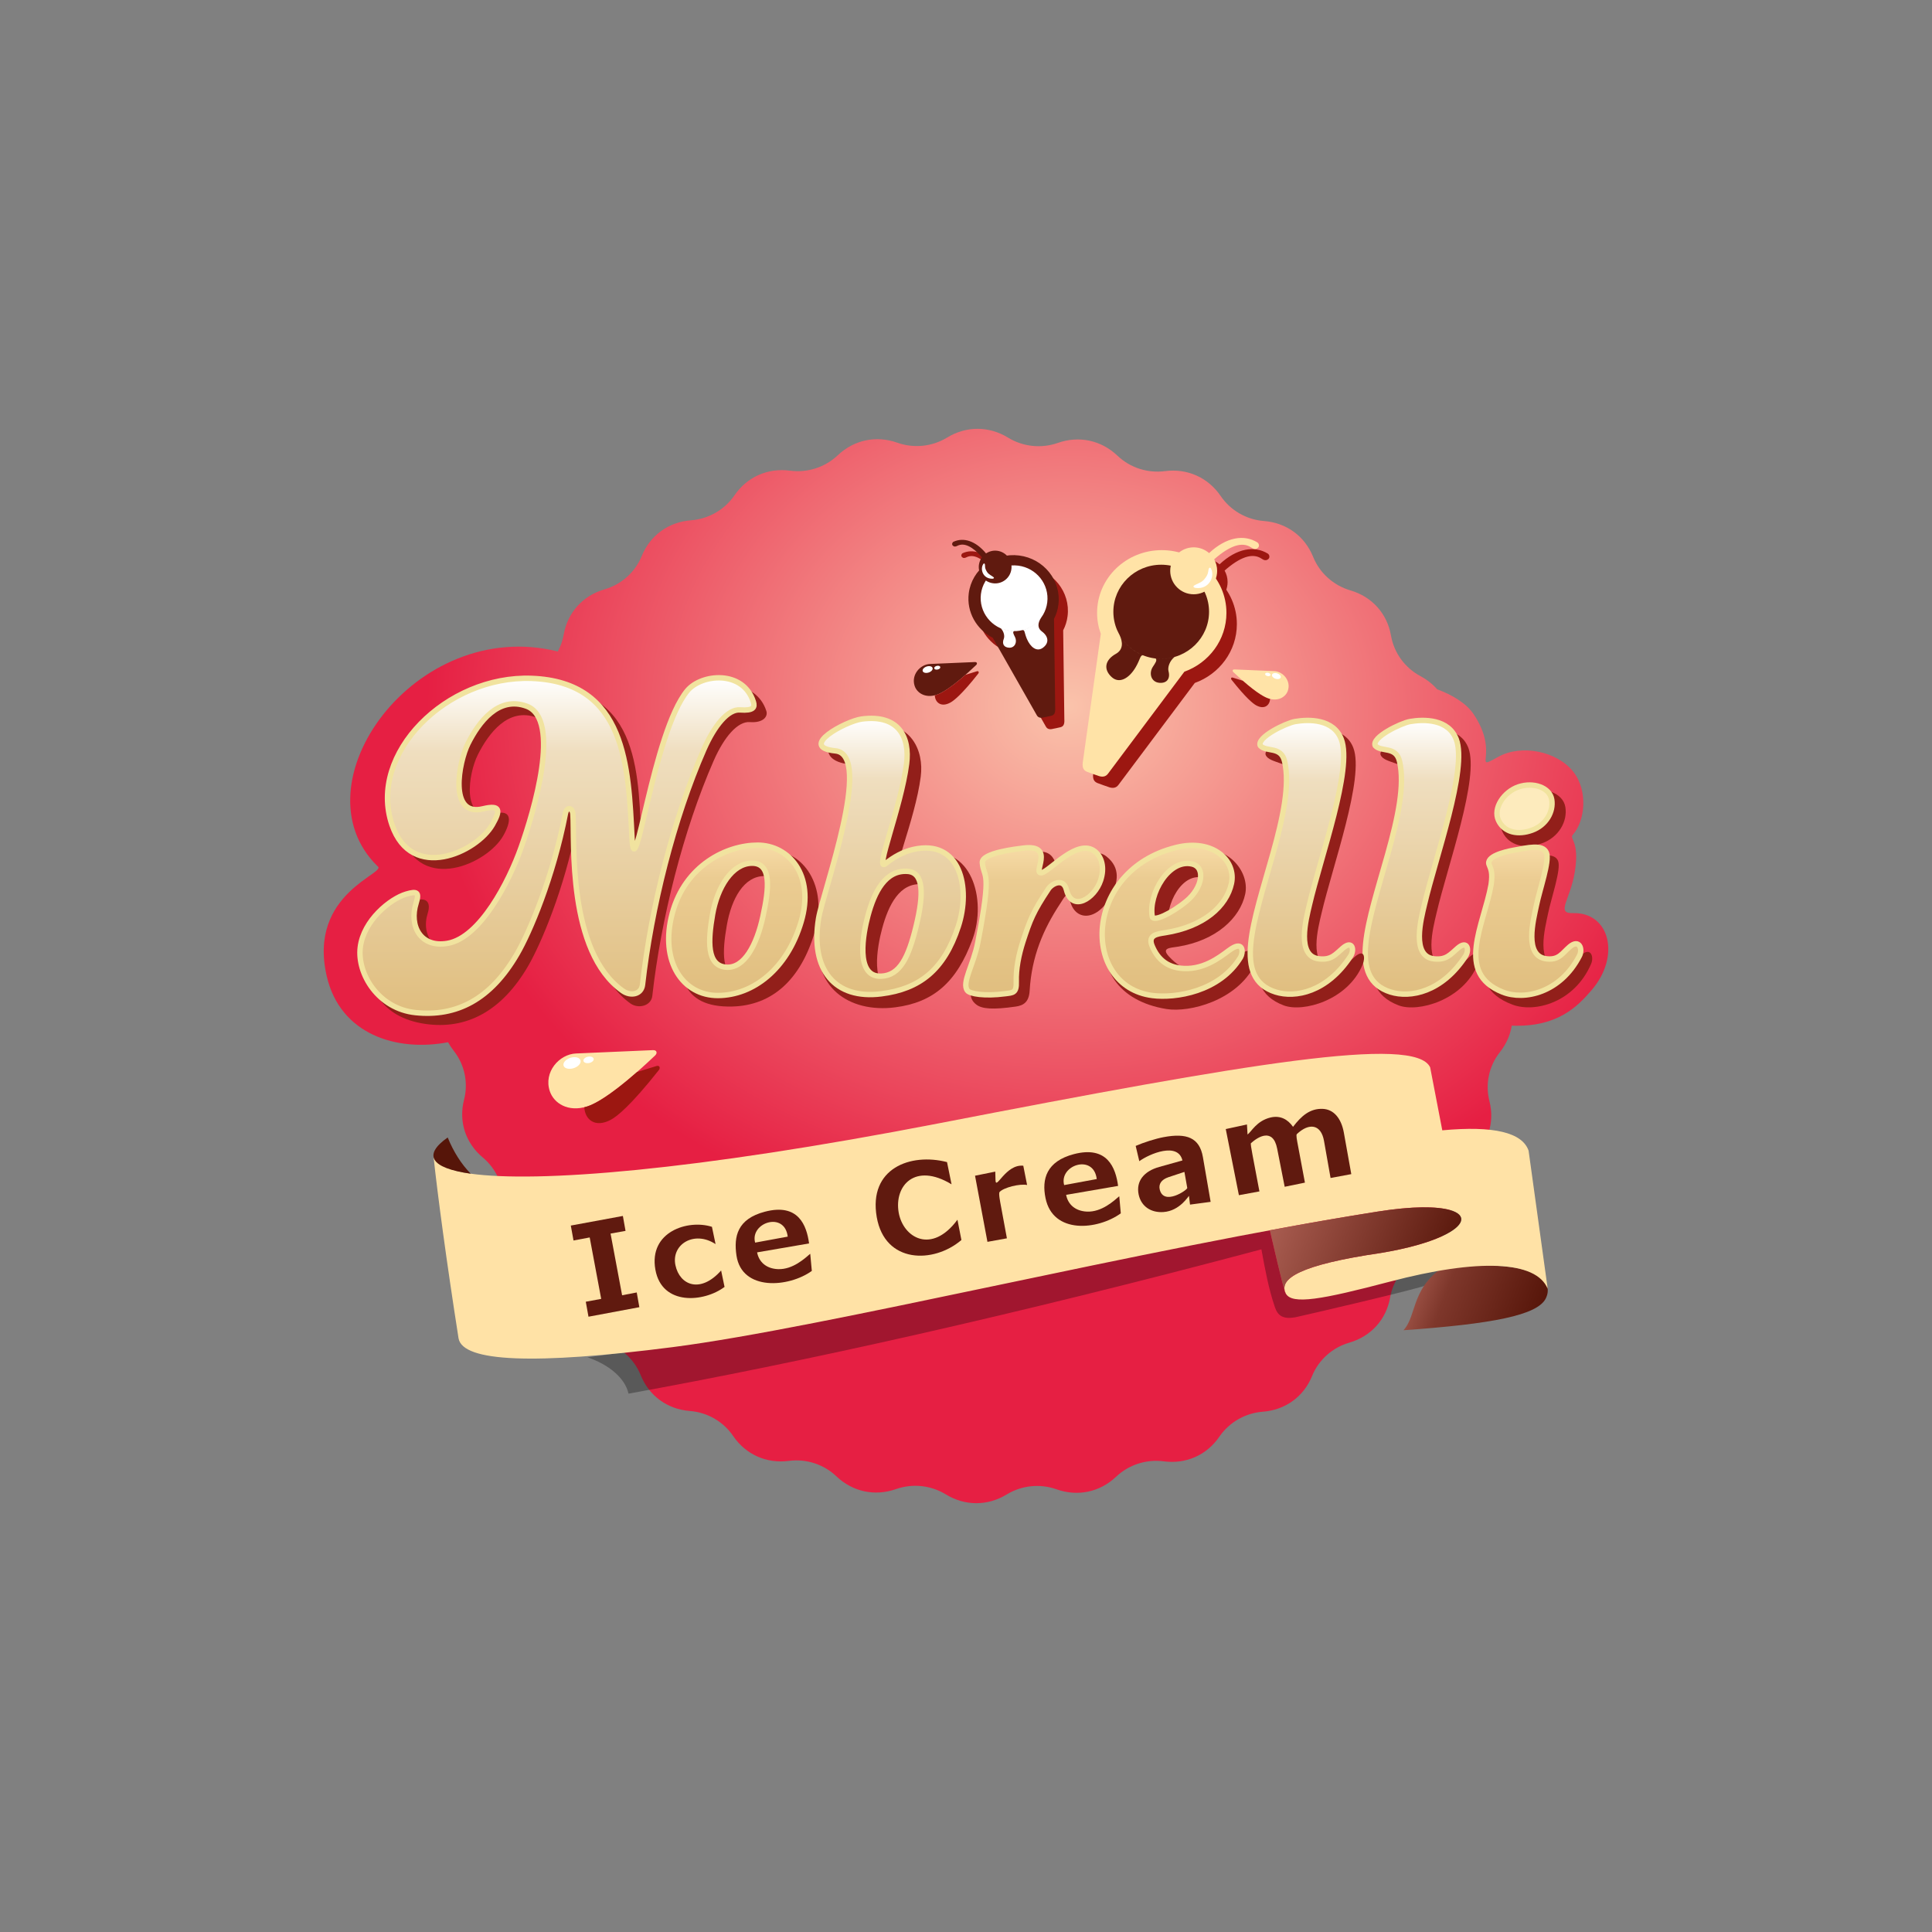 <?xml version="1.0" encoding="UTF-8"?>
<!DOCTYPE svg PUBLIC "-//W3C//DTD SVG 1.1//EN" "http://www.w3.org/Graphics/SVG/1.1/DTD/svg11.dtd">
<!-- Creator: CorelDRAW 2018 (64-Bit) -->
<svg xmlns="http://www.w3.org/2000/svg" xml:space="preserve" width="400px" height="400px" version="1.1" style="shape-rendering:geometricPrecision; text-rendering:geometricPrecision; image-rendering:optimizeQuality; fill-rule:evenodd; clip-rule:evenodd"
viewBox="0 0 400 400"
 xmlns:xlink="http://www.w3.org/1999/xlink">
 <rect x="0" y="0" width="400" height="400" fill="#808080" stroke="none"/>
 <defs>
  <style type="text/css">
   <![CDATA[
    .str1 {stroke:#F1E39F;stroke-width:1.12;stroke-miterlimit:2.613}
    .str0 {stroke:#F1E39F;stroke-width:1.12;stroke-linecap:round;stroke-linejoin:round;stroke-miterlimit:2.613}
    .fil0 {fill:none}
    .fil20 {fill:#561509}
    .fil5 {fill:#601A0F}
    .fil6 {fill:#921F1A}
    .fil2 {fill:#9C1711}
    .fil8 {fill:#FDEBBD}
    .fil18 {fill:#FFE2A6}
    .fil3 {fill:#FFE3A7}
    .fil4 {fill:white}
    .fil19 {fill:#601A0F;fill-rule:nonzero}
    .fil16 {fill:black;fill-opacity:0.302}
    .fil17 {fill:url(#id0)}
    .fil13 {fill:url(#id1)}
    .fil10 {fill:url(#id2)}
    .fil9 {fill:url(#id3)}
    .fil15 {fill:url(#id4)}
    .fil11 {fill:url(#id5)}
    .fil7 {fill:url(#id6)}
    .fil21 {fill:url(#id7)}
    .fil14 {fill:url(#id8)}
    .fil12 {fill:url(#id9)}
    .fil1 {fill:url(#id10)}
   ]]>
  </style>
  <linearGradient id="id0" gradientUnits="userSpaceOnUse" x1="318.81" y1="273.35" x2="292.2" y2="263.39">
   <stop offset="0" style="stop-opacity:1; stop-color:#561509"/>
   <stop offset="0.71" style="stop-opacity:1; stop-color:#7E372B"/>
   <stop offset="1" style="stop-opacity:1; stop-color:#A65A4E"/>
  </linearGradient>
  <linearGradient id="id1" gradientUnits="userSpaceOnUse" x1="184.28" y1="205.92" x2="184.28" y2="148.73">
   <stop offset="0" style="stop-opacity:1; stop-color:#E0BE7F"/>
   <stop offset="0.78" style="stop-opacity:1; stop-color:#EFDEBF"/>
   <stop offset="1" style="stop-opacity:1; stop-color:white"/>
  </linearGradient>
  <linearGradient id="id2" gradientUnits="userSpaceOnUse" xlink:href="#id1" x1="269.44" y1="205.83" x2="269.44" y2="149.16">
  </linearGradient>
  <linearGradient id="id3" gradientUnits="userSpaceOnUse" x1="316.41" y1="206.06" x2="316.41" y2="175.4">
   <stop offset="0" style="stop-opacity:1; stop-color:#E0BE7F"/>
   <stop offset="0.78" style="stop-opacity:1; stop-color:#EBCC92"/>
   <stop offset="1" style="stop-opacity:1; stop-color:#F7DBA6"/>
  </linearGradient>
  <linearGradient id="id4" gradientUnits="userSpaceOnUse" xlink:href="#id3" x1="242.67" y1="206.24" x2="242.67" y2="175.02">
  </linearGradient>
  <linearGradient id="id5" gradientUnits="userSpaceOnUse" xlink:href="#id1" x1="115.31" y1="209.78" x2="115.31" y2="140.33">
  </linearGradient>
  <linearGradient id="id6" gradientUnits="userSpaceOnUse" xlink:href="#id1" x1="293.24" y1="205.83" x2="293.24" y2="149.16">
  </linearGradient>
  <linearGradient id="id7" gradientUnits="userSpaceOnUse" x1="300.18" y1="265.72" x2="265.27" y2="252.08">
   <stop offset="0" style="stop-opacity:1; stop-color:#561509"/>
   <stop offset="1" style="stop-opacity:1; stop-color:#A65A4E"/>
  </linearGradient>
  <linearGradient id="id8" gradientUnits="userSpaceOnUse" xlink:href="#id3" x1="214.11" y1="205.97" x2="214.11" y2="175.51">
  </linearGradient>
  <linearGradient id="id9" gradientUnits="userSpaceOnUse" xlink:href="#id3" x1="152.55" y1="206.11" x2="152.55" y2="174.98">
  </linearGradient>
  <radialGradient id="id10" gradientUnits="userSpaceOnUse" gradientTransform="matrix(1.176 -0 -0 0.984 -39 2)" cx="221.28" cy="146.61" r="113.04" fx="221.28" fy="146.61">
   <stop offset="0" style="stop-opacity:1; stop-color:#FAC3AB"/>
   <stop offset="1" style="stop-opacity:1; stop-color:#E61F43"/>
  </radialGradient>
 </defs>
 <g id="Layer_x0020_1">
  <rect class="fil0" width="400" height="400"/>
  <path class="fil1" d="M312.99 212.35c9.49,0.37 13.64,-4.01 16.49,-7.3 6.13,-7.08 3.79,-16.21 -3.81,-16 -3.63,0.1 -0.56,-2.72 0.38,-8.56 1.04,-6.49 -1.23,-6.75 -0.4,-7.68 2.53,-2.85 3.17,-9.08 0.1,-13.01 -3.3,-4.23 -10.7,-5.81 -15.58,-3.09 -5.58,3.12 0.5,-0.5 -5.06,-8.83 -1.53,-2.31 -4.51,-4.04 -7.56,-5.17 -0.95,-1.08 -2.11,-2 -3.47,-2.73 -3.21,-1.72 -5.47,-4.81 -6.09,-8.39 -0.79,-4.56 -3.93,-8.05 -8.41,-9.36 -3.5,-1.03 -6.35,-3.58 -7.71,-6.94 -1.73,-4.29 -5.52,-7.06 -10.18,-7.42 -3.62,-0.28 -6.94,-2.19 -8.97,-5.19 -2.61,-3.82 -6.89,-5.74 -11.52,-5.14 -3.59,0.47 -7.23,-0.7 -9.85,-3.2 -3.36,-3.2 -7.95,-4.18 -12.34,-2.64 -3.41,1.2 -7.21,0.8 -10.3,-1.09 -3.96,-2.43 -8.65,-2.44 -12.62,-0.02 -3.08,1.88 -6.88,2.28 -10.3,1.07 -4.39,-1.56 -8.98,-0.59 -12.34,2.6 -2.62,2.48 -6.25,3.66 -9.86,3.19 -4.63,-0.62 -8.92,1.29 -11.53,5.11 -2.03,2.97 -5.35,4.88 -8.98,5.16 -4.66,0.35 -8.46,3.1 -10.21,7.39 -1.36,3.34 -4.2,5.9 -7.72,6.91 -4.49,1.31 -7.63,4.79 -8.44,9.35 -0.21,1.24 -0.63,2.42 -1.22,3.51 -29.58,-7.34 -54.58,27.58 -37.33,44.45 2.24,1.43 -14.53,5.46 -10.51,22.79 2.78,12.03 14.43,15.71 25.12,13.66 0.33,0.61 0.72,1.19 1.16,1.76 2.26,2.86 3.06,6.61 2.15,10.14 -1.16,4.5 0.29,8.96 3.87,11.96 2.8,2.34 4.36,5.84 4.21,9.48 -0.19,4.63 2.15,8.7 6.28,10.9 3.21,1.72 5.47,4.81 6.09,8.39 0.79,4.56 3.93,8.05 8.42,9.36 3.49,1.03 6.34,3.58 7.7,6.94 1.73,4.29 5.52,7.06 10.18,7.42 3.62,0.28 6.94,2.19 8.97,5.19 2.61,3.82 6.89,5.74 11.52,5.14 3.59,-0.47 7.23,0.7 9.85,3.2 3.36,3.2 7.95,4.18 12.34,2.64 3.41,-1.2 7.21,-0.8 10.3,1.09 3.96,2.43 8.65,2.44 12.62,0.02 3.08,-1.88 6.88,-2.28 10.3,-1.07 4.39,1.56 8.98,0.59 12.35,-2.6 2.61,-2.48 6.24,-3.66 9.85,-3.19 4.63,0.62 8.92,-1.29 11.53,-5.11 2.04,-2.97 5.35,-4.88 8.98,-5.16 4.66,-0.35 8.47,-3.1 10.21,-7.39 1.36,-3.34 4.21,-5.9 7.72,-6.91 4.49,-1.31 7.64,-4.79 8.44,-9.35 0.62,-3.56 2.87,-6.65 6.11,-8.37 4.13,-2.19 6.48,-6.25 6.31,-10.88 -0.14,-3.62 1.42,-7.12 4.23,-9.46 3.59,-2.99 5.05,-7.45 3.91,-11.95 -0.9,-3.52 -0.1,-7.27 2.17,-10.14 1.32,-1.67 2.14,-3.54 2.45,-5.48z"/>
  <g id="_2533817339264">
   <path class="fil2" d="M230.07 133.56c2.55,6.98 10.45,10.31 17.3,7.84 5.09,-1.84 8.71,-6.6 8.71,-12.19 0,-7.17 -5.99,-12.99 -13.39,-12.99 -7.39,0 -13.39,5.82 -13.39,12.99 0,1.53 0.27,2.99 0.77,4.35zm0 0c-2.44,17.39 -3.66,26.08 -3.66,26.08 -0.3,1.59 0.04,2.17 0.83,2.49 0.67,0.27 2.13,0.76 2.13,0.76 0.99,0.41 1.72,0.27 2.21,-0.41 10.52,-14.05 15.79,-21.08 15.79,-21.08 -6.85,2.47 -14.75,-0.86 -17.3,-7.84z"/>
   <path class="fil2" d="M254.16 120.5c0,-0.86 -0.23,-1.67 -0.62,-2.37 -0.28,-0.49 -0.63,-0.93 -1.05,-1.29 -0.86,-0.74 -1.97,-1.19 -3.19,-1.19 -2.68,0 -4.86,2.17 -4.86,4.85 0,2.69 2.18,4.86 4.86,4.86 2.68,0 4.86,-2.17 4.86,-4.86zm8.33 -5.88c-2.77,-1.7 -6.43,-1.12 -10,2.22 0.42,0.36 0.77,0.8 1.05,1.29 3.15,-2.77 5.74,-3.74 7.65,-2.47 0.43,0.29 0.88,0.51 1.39,0.1 0.39,-0.31 0.25,-0.93 -0.09,-1.14z"/>
  </g>
  <path class="fil3" d="M135.18 217.42c0.87,-0.04 0.93,0.65 0.47,1.09 -8.47,8.03 -12.45,10.06 -14.08,10.57 -3.99,1.25 -6.91,-0.68 -7.74,-3.16 -1.33,-3.97 1.97,-7.67 5.42,-7.81l15.93 -0.69z"/>
  <ellipse class="fil4" transform="matrix(0.829 -0.234 0.204 0.908 118.433 220.081)" rx="2.13" ry="1.21"/>
  <ellipse class="fil4" transform="matrix(0.499 -0.088 0.066 0.544 121.858 219.431)" rx="2.13" ry="1.21"/>
  <path class="fil5" d="M201.82 137.07c0.51,-0.03 0.55,0.38 0.27,0.63 -4.93,4.69 -7.26,5.87 -8.2,6.16 -2.33,0.73 -4.04,-0.39 -4.52,-1.84 -0.77,-2.31 1.15,-4.47 3.16,-4.55l9.29 -0.4z"/>
  <ellipse class="fil4" transform="matrix(0.483 -0.136 0.119 0.529 192.056 138.618)" rx="2.13" ry="1.21"/>
  <ellipse class="fil4" transform="matrix(0.291 -0.052 0.039 0.317 194.052 138.239)" rx="2.13" ry="1.21"/>
  <path class="fil3" d="M255.61 138.6c-0.46,-0.02 -0.49,0.33 -0.25,0.56 4.38,4.15 6.44,5.2 7.28,5.46 2.06,0.65 3.57,-0.35 4,-1.63 0.69,-2.05 -1.02,-3.96 -2.8,-4.04l-8.23 -0.35z"/>
  <ellipse class="fil4" transform="matrix(-0.428 -0.121 -0.105 0.469 264.26 139.972)" rx="2.13" ry="1.21"/>
  <ellipse class="fil4" transform="matrix(-0.258 -0.046 -0.034 0.281 262.49 139.636)" rx="2.13" ry="1.21"/>
  <path class="fil3" d="M227.91 131.23c2.55,6.98 10.45,10.32 17.3,7.84 5.09,-1.84 8.71,-6.6 8.71,-12.18 0,-7.18 -5.99,-12.99 -13.39,-12.99 -7.39,0 -13.39,5.81 -13.39,12.99 0,1.52 0.27,2.98 0.77,4.34zm0 0c-2.44,17.39 -3.66,26.09 -3.66,26.09 -0.3,1.59 0.04,2.16 0.83,2.48 0.67,0.28 2.13,0.76 2.13,0.76 0.99,0.41 1.72,0.28 2.21,-0.4 10.52,-14.06 15.79,-21.09 15.79,-21.09 -6.85,2.48 -14.75,-0.86 -17.3,-7.84z"/>
  <path class="fil5" d="M240.41 116.92c5.47,0 9.91,4.36 9.91,9.74 0,5.38 -4.44,9.74 -9.91,9.74 -5.47,0 -9.9,-4.36 -9.9,-9.74 0,-5.38 4.43,-9.74 9.9,-9.74zm-1.71 21.11c-0.91,1.37 -0.37,3.2 1.34,3.34 1.53,0.13 2.3,-0.85 1.89,-2.4 -0.21,-0.82 0.21,-2.12 1.25,-2.96 -0.88,0.25 -1.81,0.39 -2.77,0.39 -0.39,0 -0.77,-0.03 -1.15,-0.07 0.38,0.37 -0.09,0.98 -0.56,1.7zm-8.54 2.15c1.61,1.47 3.64,0.23 4.97,-2.04 1.02,-1.73 0.91,-2.67 1.65,-2.42 -2.16,-0.84 -3.96,-2.41 -5.06,-4.4 0.85,1.68 0.8,3.22 -0.69,4.05 -2.29,1.27 -2.61,3.23 -0.87,4.81z"/>
  <path class="fil3" d="M252 118.18c0,-0.86 -0.23,-1.67 -0.62,-2.38 -0.28,-0.49 -0.63,-0.92 -1.05,-1.29 -0.86,-0.74 -1.97,-1.19 -3.19,-1.19 -2.68,0 -4.86,2.18 -4.86,4.86 0,2.68 2.18,4.86 4.86,4.86 2.68,0 4.86,-2.18 4.86,-4.86zm8.32 -5.88c-2.76,-1.71 -6.42,-1.12 -9.99,2.21 0.42,0.37 0.77,0.8 1.05,1.29 3.15,-2.76 5.73,-3.74 7.65,-2.46 0.43,0.29 0.88,0.5 1.39,0.09 0.39,-0.31 0.25,-0.92 -0.1,-1.13z"/>
  <path class="fil4" d="M250.22 117.89c-0.1,0.39 0.03,0.98 -0.92,2.09 -0.56,0.66 -1.56,0.9 -2.06,1.24 -0.31,0.21 -0.07,0.45 0.28,0.5 2.86,0.39 4.06,-2.44 3.2,-4.01 -0.17,-0.31 -0.4,-0.2 -0.5,0.18z"/>
  <path class="fil2" d="M262.64 144.62c-0.71,-0.22 -2.27,-0.99 -5.33,-3.68l-2.08 -0.65c-0.36,-0.1 -0.43,0.22 -0.27,0.43 3.04,3.84 4.48,4.96 5.11,5.31 1.75,0.96 2.83,-0.05 2.88,-1.32 -0.11,-0.03 -0.21,-0.06 -0.31,-0.09z"/>
  <path class="fil2" d="M196.78 145.45c0.71,-0.39 2.34,-1.65 5.76,-5.99 0.19,-0.23 0.1,-0.6 -0.29,-0.48l-2.35 0.73c-3.46,3.03 -5.22,3.91 -6.01,4.15 -0.12,0.04 -0.24,0.07 -0.35,0.1 0.05,1.43 1.27,2.58 3.24,1.49z"/>
  <path class="fil2" d="M135.91 220.71l-4.02 1.24c-5.93,5.21 -8.95,6.7 -10.32,7.13 -0.2,0.06 -0.4,0.11 -0.59,0.16 0.09,2.46 2.17,4.42 5.56,2.55 1.21,-0.66 4,-2.83 9.88,-10.26 0.32,-0.41 0.17,-1.03 -0.51,-0.82z"/>
  <g id="_2533966611472">
   <path class="fil2" d="M220.12 130.5c-2.38,4.62 -8.15,6.23 -12.68,3.92 -3.37,-1.72 -5.46,-5.34 -4.97,-9.21 0.63,-4.98 5.3,-8.48 10.42,-7.83 5.13,0.65 8.77,5.21 8.14,10.18 -0.13,1.06 -0.45,2.05 -0.91,2.94zm0 0c0.16,12.27 0.24,18.4 0.24,18.4 0.07,1.13 -0.22,1.5 -0.79,1.66 -0.49,0.13 -1.55,0.33 -1.55,0.33 -0.72,0.2 -1.21,0.04 -1.49,-0.47 -6.06,-10.67 -9.09,-16 -9.09,-16 4.53,2.31 10.3,0.7 12.68,-3.92z"/>
   <path class="fil2" d="M212.71 119.48c-3.79,-0.48 -7.25,2.16 -7.72,5.88 -0.48,3.73 2.22,7.14 6.01,7.62 3.79,0.48 7.24,-2.15 7.72,-5.88 0.47,-3.72 -2.22,-7.14 -6.01,-7.62zm-0.67 14.79c0.51,1.03 -0.02,2.25 -1.22,2.2 -1.07,-0.05 -1.52,-0.79 -1.1,-1.84 0.22,-0.55 0.04,-1.48 -0.61,-2.16 0.59,0.26 1.22,0.43 1.89,0.51 0.27,0.04 0.54,0.06 0.8,0.06 -0.29,0.22 -0.02,0.69 0.24,1.23zm5.73 2.23c-1.25,0.88 -2.54,-0.15 -3.27,-1.84 -0.55,-1.29 -0.39,-1.93 -0.93,-1.82 1.58,-0.4 2.96,-1.33 3.9,-2.61 -0.74,1.09 -0.84,2.16 0.12,2.86 1.47,1.09 1.53,2.47 0.18,3.41z"/>
   <path class="fil2" d="M204.57 119.34c0.07,-0.6 0.3,-1.14 0.64,-1.59 0.23,-0.32 0.51,-0.59 0.84,-0.8 0.65,-0.44 1.47,-0.66 2.31,-0.55 1.86,0.24 3.18,1.93 2.94,3.79 -0.24,1.86 -1.93,3.18 -3.79,2.94 -1.86,-0.23 -3.18,-1.93 -2.94,-3.79zm-5.26 -4.81c2.07,-0.94 4.56,-0.21 6.74,2.42 -0.33,0.21 -0.61,0.48 -0.84,0.8 -1.94,-2.2 -3.65,-3.1 -5.09,-2.38 -0.33,0.16 -0.66,0.27 -0.97,-0.06 -0.24,-0.25 -0.09,-0.66 0.16,-0.78z"/>
   <path class="fil2" d="M205.82 119.3c0.04,0.28 -0.1,0.67 0.46,1.52 0.33,0.51 1,0.77 1.32,1.05 0.2,0.17 0.01,0.32 -0.24,0.32 -2.02,0.02 -2.6,-2.05 -1.86,-3.07 0.14,-0.19 0.29,-0.09 0.32,0.18z"/>
  </g>
  <path class="fil5" d="M218.22 128.13c-2.38,4.62 -8.15,6.23 -12.68,3.92 -3.36,-1.72 -5.46,-5.34 -4.97,-9.21 0.63,-4.97 5.3,-8.48 10.43,-7.83 5.12,0.65 8.77,5.21 8.13,10.18 -0.13,1.06 -0.44,2.05 -0.91,2.94zm0 0c0.16,12.27 0.25,18.4 0.25,18.4 0.06,1.14 -0.22,1.5 -0.8,1.66 -0.49,0.13 -1.54,0.33 -1.54,0.33 -0.72,0.2 -1.22,0.05 -1.49,-0.47 -6.06,-10.67 -9.1,-16 -9.1,-16 4.53,2.31 10.3,0.7 12.68,-3.92z"/>
  <path class="fil4" d="M210.81 117.11c-3.79,-0.48 -7.25,2.16 -7.72,5.88 -0.47,3.73 2.22,7.14 6.01,7.62 3.79,0.49 7.25,-2.15 7.72,-5.88 0.47,-3.72 -2.22,-7.14 -6.01,-7.62zm-0.66 14.79c0.5,1.03 -0.03,2.25 -1.22,2.2 -1.08,-0.05 -1.52,-0.79 -1.11,-1.84 0.22,-0.55 0.04,-1.48 -0.6,-2.16 0.58,0.26 1.22,0.43 1.88,0.51 0.27,0.04 0.54,0.06 0.81,0.06 -0.3,0.22 -0.03,0.69 0.24,1.23zm5.73 2.24c-1.25,0.88 -2.54,-0.16 -3.27,-1.85 -0.55,-1.29 -0.4,-1.93 -0.93,-1.82 1.57,-0.4 2.95,-1.33 3.9,-2.61 -0.74,1.09 -0.84,2.16 0.11,2.86 1.48,1.09 1.53,2.47 0.19,3.42z"/>
  <path class="fil5" d="M202.67 116.97c0.08,-0.6 0.3,-1.14 0.64,-1.59 0.23,-0.32 0.52,-0.59 0.84,-0.8 0.66,-0.44 1.47,-0.66 2.31,-0.55 1.86,0.24 3.18,1.94 2.94,3.79 -0.23,1.86 -1.93,3.18 -3.79,2.94 -1.86,-0.23 -3.17,-1.93 -2.94,-3.79zm-5.25 -4.81c2.06,-0.94 4.55,-0.21 6.73,2.42 -0.32,0.21 -0.61,0.48 -0.84,0.8 -1.94,-2.2 -3.65,-3.1 -5.09,-2.38 -0.32,0.16 -0.65,0.27 -0.97,-0.06 -0.24,-0.25 -0.09,-0.66 0.17,-0.78z"/>
  <path class="fil4" d="M203.93 116.93c0.04,0.28 -0.11,0.67 0.45,1.52 0.34,0.51 1.01,0.77 1.32,1.05 0.2,0.17 0.01,0.32 -0.24,0.32 -2.02,0.02 -2.59,-2.05 -1.86,-3.07 0.14,-0.19 0.29,-0.09 0.33,0.18z"/>
  <path class="fil6" d="M289.59 208.16c3.98,1.5 13.25,-1.05 16.32,-8.43 0.59,-1.41 0.43,-3.38 -1.58,-1.67 -1.55,1.33 -2.37,2.51 -4.92,2.23 -4.78,-0.51 -2.69,-8.25 -2,-11.21 2.28,-9.8 8.94,-28.11 6.59,-34.26 -1.62,-4.2 -6.67,-4.17 -9.59,-3.65 -1.92,0.34 -9.27,3.38 -8.56,5.14 0.74,1.83 5.39,1.3 6.13,4.53 1.1,4.81 0,10.03 -2.16,17.74 -3.97,14.18 -10.49,25.7 -0.23,29.58z"/>
  <path class="fil7 str0" d="M287.9 205.39c4.06,1.28 10.64,0.04 15.52,-7.43 0.83,-1.28 0.42,-3.38 -1.59,-1.67 -1.55,1.33 -2.37,2.51 -4.92,2.23 -4.77,-0.51 -2.69,-8.25 -2,-11.21 2.29,-9.8 8.95,-28.11 6.59,-34.26 -1.61,-4.2 -6.67,-4.17 -9.59,-3.66 -1.92,0.35 -7.98,3.28 -7.18,5 1.27,1.39 4.3,0.03 5.04,3.26 1.1,4.81 -0.28,11.45 -2.44,19.16 -3.97,14.18 -8.41,25.75 0.57,28.58z"/>
  <path class="fil6" d="M315.99 163.96c-3.6,1.21 -6.35,5.25 -4.94,8.24 1.41,2.99 4.83,3.63 8.25,2.38 3.43,-1.25 5.28,-4.53 4.79,-7.49 -0.48,-2.96 -4.5,-4.33 -8.1,-3.13z"/>
  <path class="fil8 str0" d="M314.42 162.9c-3.04,1.02 -5.37,4.43 -4.17,6.96 1.19,2.53 4.08,3.08 6.97,2.02 2.89,-1.06 4.46,-3.83 4.05,-6.34 -0.41,-2.5 -3.8,-3.66 -6.85,-2.64z"/>
  <path class="fil6" d="M313.2 208.02c4.57,1.69 12.78,-0.43 16.23,-8.48 0.6,-1.4 -0.03,-3.54 -2.04,-1.83 -1.55,1.33 -2.2,2.77 -4.75,2.49 -4.78,-0.51 -2.75,-8.04 -2.14,-11.02 0.67,-3.31 2.77,-9.23 2.08,-10.94 -0.75,-1.85 -3.87,-1.05 -6.79,-0.53 -1.92,0.34 -5.84,1.33 -5.05,3.05 0.37,0.92 0.73,1.63 0.39,4.07 -1.51,8.42 -9.38,18.96 2.07,23.19z"/>
  <path class="fil9 str0" d="M311.08 205.39c4.52,1.82 12.01,0.14 15.94,-7.53 0.69,-1.35 -0.03,-3.54 -2.04,-1.83 -1.55,1.33 -2.2,2.77 -4.75,2.49 -4.78,-0.51 -2.75,-8.04 -2.14,-11.02 0.67,-3.31 2.78,-9.23 2.08,-10.94 -0.75,-1.85 -3.87,-1.05 -6.79,-0.53 -1.92,0.34 -5.84,1.33 -5.05,3.05 0.37,0.92 0.73,1.63 0.39,4.07 -1.51,8.42 -7.48,18.3 2.36,22.24z"/>
  <path class="fil6" d="M265.79 208.16c3.98,1.5 13.25,-1.05 16.32,-8.43 0.59,-1.41 0.43,-3.38 -1.58,-1.67 -1.55,1.33 -2.37,2.51 -4.92,2.23 -4.78,-0.51 -2.69,-8.25 -2,-11.21 2.28,-9.8 8.94,-28.11 6.58,-34.26 -1.61,-4.2 -6.66,-4.17 -9.58,-3.65 -1.93,0.34 -9.27,3.38 -8.56,5.14 0.74,1.83 5.39,1.3 6.13,4.53 1.1,4.81 0,10.03 -2.16,17.74 -3.97,14.18 -10.49,25.7 -0.23,29.58z"/>
  <path class="fil6" d="M241.87 192.09c0.2,1.13 3.94,-0.6 7.07,-3.18 3.35,-2.76 3.25,-6.07 0.52,-7.06 -4.67,-1.68 -8.39,5.58 -7.59,10.24zm4.32 -16.02c-19.34,4.73 -25.26,29.51 -4.67,32.84 4.81,0.77 14.53,-1.77 18.2,-9.05 0.44,-0.87 0.46,-3.89 -2.12,-2.78 -4.53,1.94 -9.67,7.34 -15.56,0.97 -1.66,-1.79 0.14,-1.79 1.74,-2.04 8.07,-1.26 12.97,-6 14.02,-10.87 1.05,-4.82 -3.95,-10.95 -11.61,-9.07z"/>
  <path class="fil10 str0" d="M264.1 205.39c4.06,1.28 10.64,0.04 15.52,-7.43 0.83,-1.28 0.42,-3.38 -1.59,-1.67 -1.55,1.33 -2.37,2.51 -4.92,2.23 -4.77,-0.51 -2.69,-8.25 -2,-11.21 2.29,-9.8 8.95,-28.11 6.59,-34.26 -1.61,-4.2 -6.67,-4.17 -9.59,-3.66 -1.92,0.35 -7.98,3.28 -7.18,5 1.27,1.39 4.3,0.03 5.04,3.26 1.1,4.81 -0.28,11.45 -2.44,19.16 -3.97,14.18 -8.41,25.75 0.57,28.58z"/>
  <path class="fil6" d="M83.18 173.13c-5.06,-14.77 10.94,-31.01 28.54,-30.96 21.4,0.08 20.4,18.98 21.15,33.63 0.57,11.14 4.67,-22.82 11.76,-31.47 2.92,-3.57 11.94,-3.74 14.04,2.89 0.35,1.13 -0.64,2.49 -3.43,2.28 -2.48,-0.18 -5.28,2.98 -7.49,8.02 -6.24,14.22 -10.92,32.75 -12.7,48.69 -0.23,2.03 -2.85,2.73 -4.52,1.55 -11.45,-8.16 -9.54,-31.27 -9.9,-36.79 -0.09,-1.53 -0.94,-1.54 -1.21,-0.15 -2.58,13.28 -7.46,24.68 -10.06,29.16 -5.5,9.47 -12.89,13.23 -21.31,12.01 -9.42,-1.36 -12.12,-8.01 -11.44,-13.54 0.69,-5.58 6.17,-11.05 9.43,-12.03 2.3,-0.69 3.21,0.43 2.52,2.64 -1.49,4.74 1.56,8.75 7.17,7.78 6.73,-1.16 11.65,-11.91 14.18,-19.05 2.6,-7.32 8.4,-26.56 1.14,-29.24 -5.85,-2.15 -9.9,3.28 -12.14,7.75 -1.89,3.78 -3.6,13.87 3.59,12.12 3.65,-0.89 3.34,1.73 1.68,4.63 -3.29,5.78 -16.94,11.94 -21,0.08z"/>
  <path class="fil11 str0" d="M81.16 170.79c-5.06,-14.77 11.33,-31 28.92,-30.34 19.55,0.74 20.02,18.36 20.77,33.02 0.57,11.14 4.34,-21.78 11.43,-30.44 2.92,-3.56 11.61,-4.35 13.7,2.28 0.36,1.13 0.04,1.87 -2.76,1.67 -2.48,-0.19 -5.28,3.17 -7.49,8.2 -6.24,14.22 -10.91,32.75 -12.7,48.69 -0.23,2.03 -2.47,2.45 -4.14,1.26 -11.45,-8.15 -9.92,-30.98 -10.27,-36.5 -0.1,-1.53 -1.28,-1.59 -1.55,-0.2 -2.58,13.28 -7.41,24.6 -10.01,29.07 -5.5,9.47 -12.56,13.03 -21.03,12.15 -7.67,-0.79 -12.12,-8 -11.44,-13.53 0.69,-5.59 6.22,-10.02 9.48,-11 2.3,-0.69 2.78,-0.37 2.09,1.84 -1.49,4.74 0.9,9.32 6.51,8.35 6.73,-1.17 12.69,-12.71 15.22,-19.86 2.6,-7.32 8.4,-26.56 1.14,-29.24 -5.85,-2.15 -9.9,3.29 -12.14,7.76 -1.89,3.77 -4.08,15.23 3.12,13.48 3.65,-0.88 3.62,0.36 1.96,3.27 -3.29,5.77 -16.75,11.93 -20.81,0.07z"/>
  <path class="fil6" d="M158.19 181.38c-4.11,0.04 -6.73,4.57 -7.71,10.19 -0.98,5.61 -1.17,10.57 2.7,10.94 3.87,0.38 6.4,-4.43 7.66,-10.23 1.27,-5.81 1.46,-10.95 -2.65,-10.9zm1.57 -5.26c-6.4,0 -14.97,5.3 -17.64,15.28 -2.66,9.98 -1.26,17.27 9.49,16.99 8.3,-0.22 14.15,-5.59 17.05,-15.33 2.9,-9.74 -2.5,-16.94 -8.9,-16.94z"/>
  <path class="fil12 str0" d="M155.68 178.72c-4.11,0.05 -7.16,4.96 -8.14,10.57 -0.98,5.62 -1.17,10.57 2.7,10.95 3.87,0.38 6.45,-4.67 7.71,-10.47 1.27,-5.81 1.84,-11.09 -2.27,-11.05zm1.19 -3.74c-6.4,0 -15.02,4.17 -17.69,14.14 -2.66,9.98 2.24,17.04 9.5,16.99 7.25,-0.04 14.28,-5.49 17.18,-15.23 2.91,-9.74 -2.59,-15.9 -8.99,-15.9z"/>
  <path class="fil6" d="M180.82 149.96c-9.64,0.71 -12.76,7.52 -4.86,8.29 7.9,0.78 -5.36,29.75 -6.29,35.34 -1.77,10.63 6.03,16.19 15.65,14.97 7.92,-1.01 12.75,-5.17 16.03,-14.09 3.06,-8.36 -0.33,-19.82 -10.07,-17.61 -2.07,0.47 -3.28,2.01 -4.91,3.36 -2.36,1.94 3.1,-10.37 4.26,-19.43 0.7,-5.44 -2.02,-11.41 -9.81,-10.83zm10.05 33.11c-4.6,-0.34 -6.91,4.25 -8.23,9.16 -0.97,3.56 -2.75,12.74 2.72,12.54 3.89,-0.15 5.69,-3.93 7.25,-10.35 1.64,-6.76 1.54,-11.11 -1.74,-11.35z"/>
  <path class="fil13 str0" d="M178.4 148.87c-3.24,0.43 -13.33,5.81 -5.43,6.59 7.91,0.78 -2.56,29.08 -3.49,34.67 -1.77,10.64 3.38,16.86 12.99,15.63 7.92,-1 12.97,-4.92 15.94,-13.95 2.63,-8.02 0.41,-18.16 -9.33,-15.94 -2.07,0.47 -4.11,1.6 -5.75,2.95 -2.35,1.95 3.2,-11.62 4.37,-20.68 0.7,-5.44 -1.55,-10.29 -9.3,-9.27zm9.53 31.54c-4.6,-0.34 -6.91,4.26 -8.23,9.17 -0.97,3.56 -2.74,12.74 2.72,12.53 3.89,-0.14 5.69,-3.92 7.25,-10.34 1.65,-6.77 1.54,-11.12 -1.74,-11.36z"/>
  <path class="fil6" d="M205.7 181.47c0.29,3.42 0.46,0.93 -2.54,16.44 -0.91,4.72 -3.83,8 -0.97,10.12 1.15,0.84 3.33,1.06 8.11,0.37 1.61,-0.23 2.74,-0.92 2.88,-3.31 0.41,-7.01 2.78,-12.66 6.34,-18.03 0.7,-1.07 1.56,-2.82 1.93,-0.92 0.94,4.77 5.85,4.74 8.74,-1.01 1.2,-2.4 1.89,-5.45 -1.11,-7.81 -3.54,-2.79 -7.35,3.54 -9.05,3.72 -1.94,0.2 -0.36,-5.5 -5.74,-4.64 -1.13,0.18 -8.76,3.01 -8.59,5.07z"/>
  <path class="fil14 str0" d="M203.38 178.61c0.29,3.43 2.08,0.98 -0.93,16.5 -0.91,4.71 -3.4,8.36 -2.15,9.99 0.52,0.68 3.59,1.19 7.79,0.64 1.62,-0.21 2.4,-0.12 2.32,-2.51 -0.08,-2.58 0.49,-5.5 1.38,-8.27 1.47,-4.52 2.1,-6.14 5.27,-10.92 0.7,-1.07 3.1,-2.37 3.73,0.17 1.18,4.72 5.83,1.84 7.08,-1.94 0.88,-2.65 0.23,-4.88 -1.2,-6 -3.55,-2.79 -9.27,4.04 -10.95,4.4 -2.24,0.49 3.08,-5.99 -3.96,-5.07 -1.14,0.15 -8.55,0.96 -8.38,3.01z"/>
  <path class="fil15 str1" d="M238.56 189.76c0.19,1.14 3.93,-0.59 7.06,-3.17 3.35,-2.76 4.03,-7.02 1.21,-7.7 -4.83,-1.16 -9.08,6.22 -8.27,10.87zm4.98 -14.31c-19.35,4.74 -19.73,28.77 -4.95,30.66 4.73,0.61 13.93,-0.75 18.27,-7.94 0.5,-0.83 0.67,-3.42 -1.93,-1.73 -1.35,0.87 -4.65,3.95 -9.02,4.08 -4.06,0.12 -6.22,-1.87 -7.38,-4.69 -0.92,-2.24 1.06,-2.46 2.66,-2.71 8.08,-1.26 12.74,-5.5 13.77,-10.21 1.02,-4.66 -3.77,-9.34 -11.42,-7.46z"/>
  <path class="fil16" d="M130.13 288.54c35.98,-6.52 79.8,-16.23 131.03,-29.88 0.77,4.18 1.47,8.09 2.8,11.99 0.59,1.74 1.65,2.51 4.17,2.09 1.16,-0.24 27.07,-6.23 27.41,-6.76 0.48,-0.85 2.32,-2.15 2.47,-3.26l-23.19 5.64c-1.33,0.24 -5.06,0.75 -6.37,0.54 -1.23,-0.2 -1.65,-0.36 -2.32,-1.18 -0.57,-1.44 -2.94,-11.85 -3.32,-13.43 -45.02,9.17 -96.03,20.86 -141.18,26.72 4.28,1.47 7.74,4.17 8.5,7.53z"/>
  <path class="fil17" d="M300.38 261.34c4.89,0.43 8.81,0.62 11.75,0.92 6.08,0.64 9.54,3.15 7.92,6.54 -1.7,3.52 -11.12,5.31 -29.48,6.61 2.99,-3.23 1.34,-9.36 9.81,-14.07z"/>
  <path class="fil18" d="M97.46 243c-4.24,-0.59 -7.2,-1.95 -7.7,-3.52 0.82,7.71 2.72,21.97 5.18,37.62 0.89,4.89 15.65,5.49 44.32,1.81 31.69,-4.08 97.07,-20.33 145.94,-28.06 22.89,-3.63 23.12,4.83 0.66,8.57 -16.63,2.43 -21.18,5.29 -19.67,8.34 1.22,2.46 7.57,1.27 21.57,-2.41 18.34,-4.83 30.29,-4.33 32.66,1.46 -0.01,-0.17 -0.03,-0.34 -0.06,-0.52 0,0 -1.29,-9.35 -3.88,-28.05 -1.31,-3.79 -7.26,-5.2 -17.87,-4.22 0,0 -0.84,-4.34 -2.51,-13.03 -3.08,-6.71 -37.89,-0.79 -101.61,11.56 -51.38,9.96 -83.36,12.33 -97.03,10.45z"/>
  <polygon class="fil19" points="128.96,251.75 129.51,254.84 126.41,255.4 128.8,268.17 131.83,267.59 132.37,270.64 121.84,272.61 121.28,269.51 124.47,268.92 122.09,256.2 118.74,256.83 118.18,253.74 "/>
  <path class="fil19" d="M150.01 266.44c-4.24,3.2 -12.97,3.96 -14.32,-3.57 -1.41,-7.87 6.75,-10.46 11.71,-8.87l0.75 3.58c-4.44,-2.91 -9.21,0.07 -8.31,4.36 0.88,4.18 5.19,5.92 9.46,1.1l0.71 3.4z"/>
  <path class="fil19" d="M167.51 257.44l-10.76 1.85c0.37,1.96 1.87,3.37 4.31,3.47 3.09,0.13 5.63,-2.28 6.69,-3.18l0.33 3.55c-4.8,3.46 -14.49,4.21 -15.6,-3.18 -0.59,-3.94 0.17,-7.59 5.88,-9.08 6.93,-1.82 8.64,2.81 9.15,6.57zm-4.42 -1.41c-0.64,-5.32 -7.86,-2.89 -6.75,1.24l6.75 -1.24z"/>
  <path class="fil19" d="M212.65 245.34c-1.52,-0.31 -4.85,0.52 -5.7,1.45 -0.23,0.26 0.09,1.89 0.31,3.05l1.21 6.54 -4.03 0.73 -2.57 -13.69 4.19 -0.85 0.05 1.76c0.07,2.23 2.08,-3.35 5.75,-2.98l0.79 3.99z"/>
  <path class="fil19" d="M250.65 248.83l-4.27 0.57 -0.22 -1.81c-0.08,0.01 -1.89,3.12 -5.28,3.35 -2.52,0.18 -4.62,-1.12 -5.14,-3.65 -0.56,-2.75 1.1,-4.81 4.28,-5.69l4.79 -1.34c-0.92,-3.87 -6.81,-1.39 -8.93,0.15l-0.75 -3.16c1.62,-0.71 4.08,-1.5 5.8,-1.82 4.75,-0.89 7.42,0.09 8.12,4.14l1.6 9.26zm-5.43 -6.2l-3.29 1.09c-1.52,0.51 -2.08,1.46 -1.82,2.55 0.82,3.45 5.77,0.08 5.7,-0.32 -0.2,-1.1 -0.39,-2.17 -0.59,-3.32z"/>
  <path class="fil19" d="M279.77 243.09l-4.29 0.8 -1.36 -7.69c-0.61,-3.43 -3.06,-3.81 -5.62,-1.4 -0.19,0.19 -0.02,1.06 0.27,2.58l1.4 7.47 -4.19 0.86 -1.56 -7.91c-0.86,-4.35 -3.96,-2.45 -5.42,-1.12 -0.1,0.09 0.04,0.93 0.31,2.38l1.44 7.61 -4.25 0.78 -2.72 -13.69 4.39 -0.95 0.12 2.08c0.8,-0.57 1.87,-2.84 4.78,-3.53 2,-0.46 3.54,0.37 4.64,1.94 1.73,-2.28 3.54,-3.84 6.16,-3.72 2.26,0.1 3.82,1.94 4.36,4.92l1.54 8.59z"/>
  <path class="fil19" d="M199.05 256.73c-5.75,4.93 -15.85,4.91 -17.53,-4.74 -1.75,-10.1 6.99,-13.35 14.55,-11.39l0.94 4.6c-7.6,-4.61 -11.9,0.3 -10.95,5.83 0.91,5.24 6.82,8.74 12.17,1.5l0.82 4.2z"/>
  <path class="fil19" d="M231.49 245.53l-10.76 1.85c0.37,1.96 1.87,3.36 4.31,3.47 3.09,0.13 5.63,-2.28 6.69,-3.18l0.32 3.54c-4.79,3.46 -14.06,4.38 -15.59,-3.17 -0.8,-3.91 0.17,-7.59 5.87,-9.09 6.94,-1.81 8.65,2.82 9.16,6.58zm-4.42 -1.42c-0.64,-5.31 -7.86,-2.88 -6.75,1.25l6.75 -1.25z"/>
  <path class="fil20" d="M97.46 243c-1.95,-1.99 -3.54,-4.49 -4.77,-7.5 -5.12,3.59 -3.62,6.34 4.77,7.5z"/>
  <path class="fil21" d="M262.91 254.71c0.58,2.49 2.68,11.66 3.22,13.01 0.04,0.04 0.07,0.08 0.1,0.12 -0.01,-0.02 -0.02,-0.05 -0.04,-0.08 -1.51,-3.05 3.04,-5.91 19.67,-8.34 5.69,-0.94 9.93,-2.2 12.7,-3.48 0.98,-1.6 1.55,-3.44 1.66,-5.41 -2.68,-0.77 -7.69,-0.85 -15.02,0.32 -7.13,1.12 -14.62,2.43 -22.29,3.86zm37.31 -4.18c-0.11,1.97 -0.68,3.81 -1.66,5.41 4.68,-2.15 5.23,-4.39 1.66,-5.41z"/>
 </g>
</svg>
